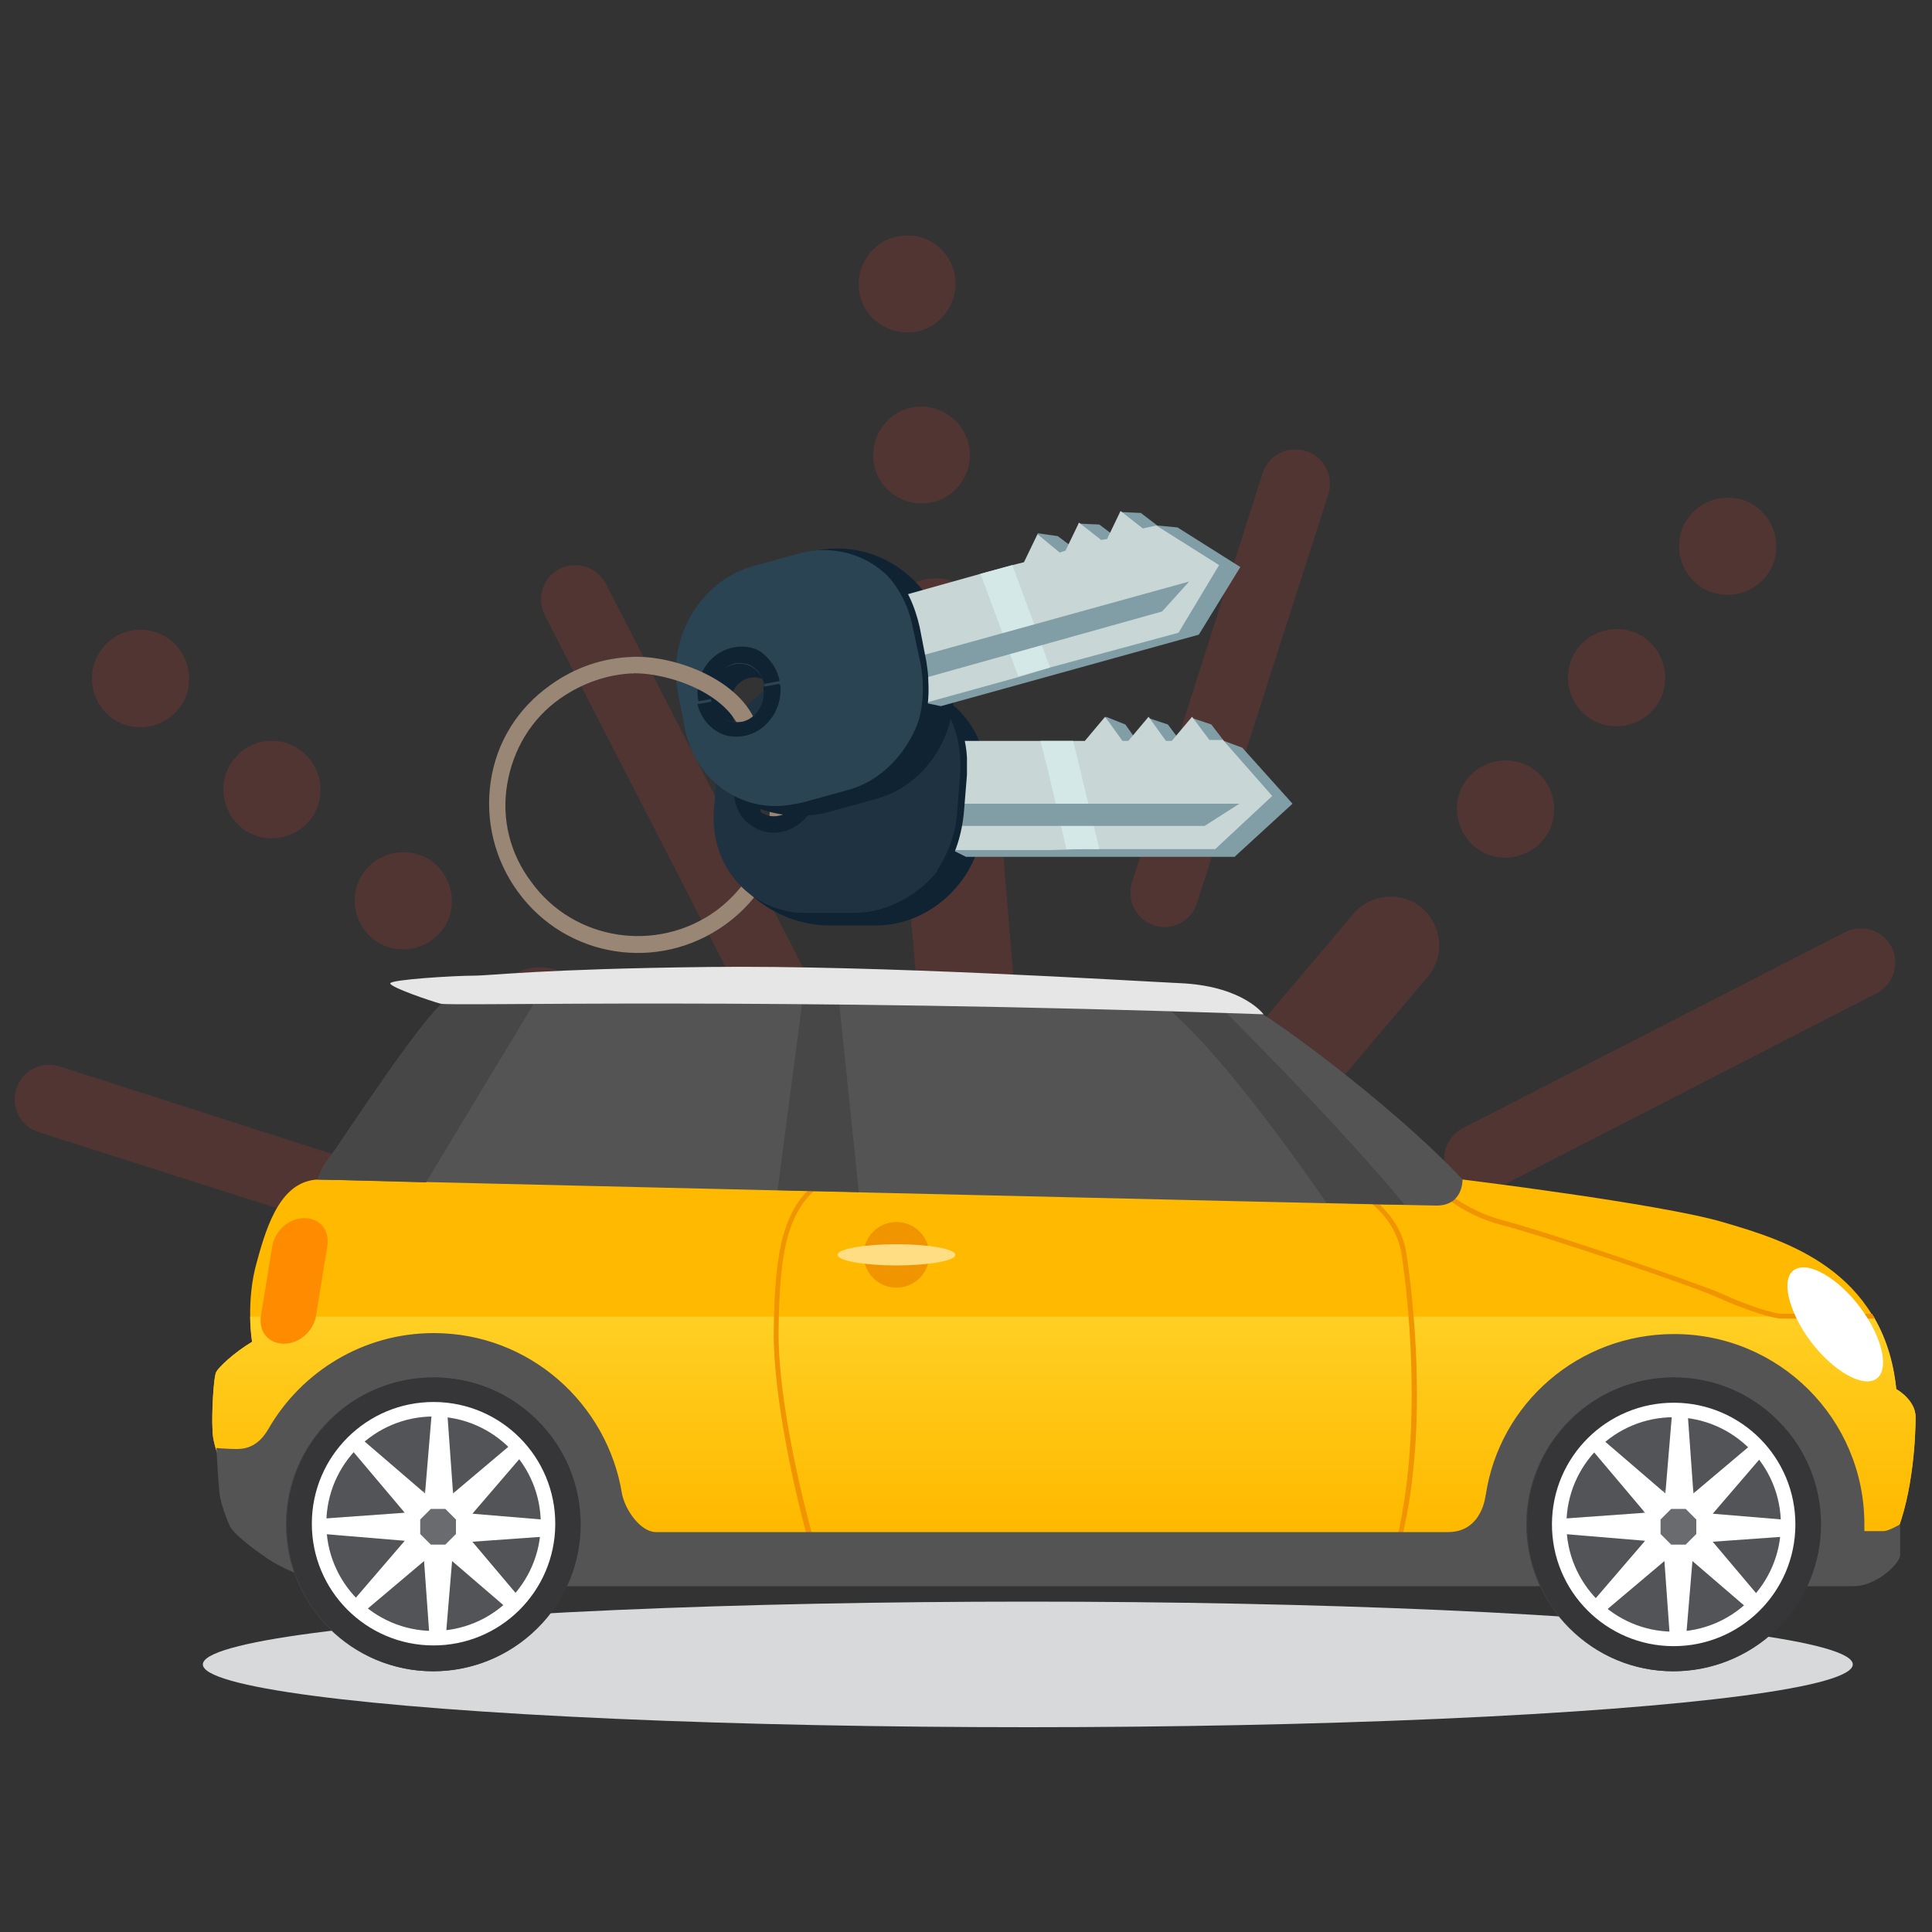 <?xml version="1.0" encoding="utf-8"?>
<!-- Generator: Adobe Illustrator 21.0.2, SVG Export Plug-In . SVG Version: 6.00 Build 0)  -->
<svg version="1.1" id="Calque_1" xmlns="http://www.w3.org/2000/svg" xmlns:xlink="http://www.w3.org/1999/xlink" x="0px" y="0px"
	 viewBox="0 0 200 200" style="enable-background:new 0 0 200 200;" xml:space="preserve">
<rect x="0" y="0" width="200" height="200" fill="#333333" stroke="none"/>
<style type="text/css">
	.st0{fill:none;}
	.st1{opacity:0.16;}
	.st2{fill:#EF4136;}
	.st3{fill:#D8D9DA;}
	.st4{fill:#FFBA00;}
	.st5{fill:url(#SVGID_1_);}
	.st6{fill:#F09400;}
	.st7{fill:#545454;}
	.st8{fill:#404040;}
	.st9{fill:#EEEEEE;}
	.st10{fill:#FFFFFF;}
	.st11{fill:#474747;}
	.st12{fill:#E6E6E6;}
	.st13{fill:#FFDD82;}
	.st14{fill:#FF8B00;}
	.st15{fill-rule:evenodd;clip-rule:evenodd;fill:#363638;}
	.st16{fill-rule:evenodd;clip-rule:evenodd;fill:#FFFFFF;}
	.st17{fill-rule:evenodd;clip-rule:evenodd;fill:#525458;}
	.st18{fill-rule:evenodd;clip-rule:evenodd;fill:#696B6F;}
	.st19{fill:#998675;}
	.st20{fill:#102333;}
	.st21{fill:#819DA5;}
	.st22{fill:#C8D6D6;}
	.st23{fill:#D4E8E7;}
	.st24{fill:#1F3242;}
	.st25{fill:#2B4454;}
</style>
<circle class="st0" cx="100.1" cy="100" r="100"/>
<g>
	<g class="st1">
		<g>
			<path class="st2" d="M97.9,78.2L97.9,78.2c-2.8,0.2-4.8,2.7-4.6,5.4L95,103c0.2,2.8,2.7,4.8,5.4,4.6l0,0c2.8-0.2,4.8-2.7,4.6-5.4
				l-1.6-19.3C103.1,80.1,100.7,78,97.9,78.2z"/>
			<path class="st2" d="M96.4,59.9L96.4,59.9c-2.8,0.2-4.8,2.7-4.6,5.4l0,0c0.2,2.8,2.7,4.8,5.4,4.6l0,0c2.8-0.2,4.8-2.7,4.6-5.4
				l0,0C101.6,61.7,99.2,59.6,96.4,59.9z"/>
			<path class="st2" d="M95,42.1L95,42.1c-2.8,0.2-4.8,2.7-4.6,5.4l0,0c0.2,2.8,2.7,4.8,5.4,4.6l0,0c2.8-0.2,4.8-2.7,4.6-5.4l0,0
				C100.1,43.9,97.7,41.9,95,42.1z"/>
			<path class="st2" d="M93.5,24.4L93.5,24.4c-2.8,0.2-4.8,2.7-4.6,5.4l0,0c0.2,2.8,2.7,4.8,5.4,4.6l0,0c2.8-0.2,4.8-2.7,4.6-5.4
				l0,0C98.7,26.2,96.2,24.1,93.5,24.4z"/>
		</g>
		<g>
			<path class="st2" d="M52,101.9L52,101.9c-1.8,2.1-1.5,5.3,0.6,7.1l14.8,12.5c2.1,1.8,5.3,1.5,7.1-0.6l0,0
				c1.8-2.1,1.5-5.3-0.6-7.1l-14.8-12.5C57,99.5,53.8,99.8,52,101.9z"/>
			<path class="st2" d="M37.9,90L37.9,90c-1.8,2.1-1.5,5.3,0.6,7.1l0,0c2.1,1.8,5.3,1.5,7.1-0.6l0,0c1.8-2.1,1.5-5.3-0.6-7.1l0,0
				C42.9,87.6,39.7,87.9,37.9,90z"/>
			<path class="st2" d="M24.3,78.5L24.3,78.5c-1.8,2.1-1.5,5.3,0.6,7.1l0,0c2.1,1.8,5.3,1.5,7.1-0.6l0,0c1.8-2.1,1.5-5.3-0.6-7.1
				l0,0C29.3,76.1,26.1,76.3,24.3,78.5z"/>
			<path class="st2" d="M10.7,67L10.7,67c-1.8,2.1-1.5,5.3,0.6,7.1l0,0c2.1,1.8,5.3,1.5,7.1-0.6l0,0c1.8-2.1,1.5-5.3-0.6-7.1l0,0
				C15.7,64.6,12.5,64.8,10.7,67z"/>
		</g>
		<g>
			<path class="st2" d="M147.2,94L147.2,94c-2.1-1.8-5.3-1.5-7.1,0.6l-12.5,14.8c-1.8,2.1-1.5,5.3,0.6,7.1l0,0
				c2.1,1.8,5.3,1.5,7.1-0.6l12.5-14.8C149.6,99,149.3,95.8,147.2,94z"/>
			<path class="st2" d="M159.1,79.9L159.1,79.9c-2.1-1.8-5.3-1.5-7.1,0.6l0,0c-1.8,2.1-1.5,5.3,0.6,7.1l0,0c2.1,1.8,5.3,1.5,7.1-0.6
				l0,0C161.5,84.9,161.2,81.7,159.1,79.9z"/>
			<path class="st2" d="M170.6,66.3L170.6,66.3c-2.1-1.8-5.3-1.5-7.1,0.6l0,0c-1.8,2.1-1.5,5.3,0.6,7.1l0,0c2.1,1.8,5.3,1.5,7.1-0.6
				l0,0C173,71.3,172.7,68.1,170.6,66.3z"/>
			<path class="st2" d="M182.1,52.7L182.1,52.7c-2.1-1.8-5.3-1.5-7.1,0.6l0,0c-1.8,2.1-1.5,5.3,0.6,7.1l0,0c2.1,1.8,5.3,1.5,7.1-0.6
				l0,0C184.5,57.7,184.2,54.5,182.1,52.7z"/>
		</g>
		<path class="st2" d="M81.5,104.7L81.5,104.7c-1.8,0.9-3.9,0.2-4.8-1.5L56.4,63.7c-0.9-1.8-0.2-3.9,1.5-4.8l0,0
			c1.8-0.9,3.9-0.2,4.8,1.5l20.3,39.5C84,101.7,83.3,103.8,81.5,104.7z"/>
		<path class="st2" d="M50.8,128.4L50.8,128.4c-0.6,1.9-2.6,2.9-4.5,2.3L4,117.2c-1.9-0.6-2.9-2.6-2.3-4.5l0,0
			c0.6-1.9,2.6-2.9,4.5-2.3l42.3,13.6C50.4,124.5,51.4,126.5,50.8,128.4z"/>
		<path class="st2" d="M149.9,121.6L149.9,121.6c-0.9-1.8-0.2-3.9,1.5-4.8L191,96.5c1.8-0.9,3.9-0.2,4.8,1.5l0,0
			c0.9,1.8,0.2,3.9-1.5,4.8l-39.5,20.3C153,124.1,150.8,123.4,149.9,121.6z"/>
		<path class="st2" d="M119.5,95.8L119.5,95.8c-1.9-0.6-2.9-2.6-2.3-4.5L130.7,49c0.6-1.9,2.6-2.9,4.5-2.3l0,0
			c1.9,0.6,2.9,2.6,2.3,4.5l-13.6,42.3C123.3,95.4,121.3,96.4,119.5,95.8z"/>
	</g>
	<ellipse class="st3" cx="106.4" cy="172.3" rx="85.4" ry="6.5"/>
	<g>
		<g>
			<path class="st4" d="M151.4,122.1c0,0,20.4,2.5,26.9,4.4c6.5,1.9,16.6,4.9,18,17.3c0,0,2,1.1,2,2.9c0,1.7-0.2,7.8-2.1,12.3h-165
				l-8.4-7.8c0,0-0.8-1.7-0.8-3.2c-0.1-1.5,0.1-5.6,0.4-6c0.2-0.4,1.7-1.9,3.7-3.1c0,0-0.7-4.2,0.5-8.3c1.1-4.1,2.6-8.4,6.4-8.5
				H151.4z"/>
			
				<linearGradient id="SVGID_1_" gradientUnits="userSpaceOnUse" x1="-480.889" y1="131.985" x2="-480.889" y2="157.467" gradientTransform="matrix(-1 0 0 1 -370.756 0)">
				<stop  offset="0" style="stop-color:#FFD42B"/>
				<stop  offset="1" style="stop-color:#FFBA00"/>
			</linearGradient>
			<path class="st5" d="M193.9,136.2c1.2,2,2.1,4.5,2.4,7.6c0,0,2,1.1,2,2.9c0,1.7-0.2,7.8-2.1,12.3h-165l-8.4-7.8
				c0,0-0.8-1.7-0.8-3.2c-0.1-1.5,0.1-5.6,0.4-6c0.2-0.4,1.7-1.9,3.7-3.1c0,0-0.2-1-0.2-2.6H193.9z"/>
			<g>
				<path class="st6" d="M193.8,136c0.1,0.2,0.2,0.3,0.3,0.5h-9.7c-0.9,0-4-1-6.4-2.1c-2.5-1.2-18.3-6.5-22.6-7.6
					c-3.5-0.9-6.3-3-7.7-4.7h0.6c1.5,1.6,4.2,3.4,7.2,4.2c4.3,1.1,20.2,6.5,22.7,7.6c2.5,1.2,5.5,2.1,6.2,2.1H193.8z"/>
				<path class="st6" d="M83.5,158.9c-1-3.7-3.5-14.1-3.4-21.2c0.1-8.1,0.9-12.9,4.9-15.6h0.9c-4.4,2.5-5.2,7.3-5.3,15.6
					c-0.1,7.1,2.5,17.7,3.5,21.2H83.5z"/>
				<path class="st6" d="M145.1,129.9c-0.7-4.5-4.8-6.8-7.4-7.8h1.2c2.6,1.2,6.1,3.6,6.7,7.7c0.6,4,2.3,17.6-0.4,29.1h-0.5
					C147.3,147.4,145.7,133.9,145.1,129.9z"/>
			</g>
			<path class="st7" d="M24.4,150c0.7,0,2.2,0,3.4-2.1l0,0c3.4-5.9,9.8-9.9,17.1-9.9c9.9,0,18,7.3,19.5,16.7l0,0
				c0.4,1.8,2,3.9,3.5,3.9s78.3,0,82,0c3.6,0,3.9-3.9,3.9-3.9l0,0.1c1.4-9.5,9.6-16.7,19.5-16.7c10.9,0,19.7,8.8,19.7,19.7
				c0,0.2,0,0.5,0,0.7c0.8,0,1.7,0,2,0c0.5,0,1.7-0.7,1.7-0.7s0,2.4,0,3.2s-2.4,3.2-4.8,3.2h-0.6h-34.8h-1.9H63.5h-3.4H34.7
				c0,0-4.7-1.1-7.5-3.2v0c0,0-2.8-1.9-3.4-3c-0.5-1.1-1.1-2.9-1.1-3.7c-0.1-0.8-0.3-4.4-0.3-4.4S23.6,150,24.4,150z"/>
			<g>
				<circle class="st8" cx="173.2" cy="157.8" r="15.2"/>
				<circle class="st9" cx="173.2" cy="157.8" r="10.4"/>
				<circle class="st8" cx="44.8" cy="157.8" r="15.2"/>
				<circle class="st9" cx="44.8" cy="157.8" r="10.4"/>
			</g>
			<path class="st10" d="M186.3,137.1c1.8,3.3,5,5.9,7,5.9c2,0,2.2-2.6,0.4-5.9c-1.8-3.3-5-5.9-7-5.9
				C184.6,131.2,184.5,133.8,186.3,137.1z"/>
			<path class="st7" d="M151.4,122.1c0,0,0.1,2.7-2.7,2.7c-2.8,0-115.8-2.7-115.8-2.7s0.2-1,1.3-2.4c1.1-1.4,10.4-15.9,12.4-16.4
				c2.1-0.5,32.7-1.4,40.6-1.4s38.8,1,40.9,1.6S144,114.2,151.4,122.1z"/>
			<g>
				<path class="st11" d="M80.5,123.2l2.7-20.6l3.6,0.5l2.1,20.3C86.1,123.3,83.3,123.3,80.5,123.2z"/>
				<path class="st11" d="M137.3,124.5c-3.1-4.5-12-17.1-17.7-21.1l6.5,0.6c0,0,12.2,12.1,19.3,20.7
					C143.4,124.7,140.7,124.6,137.3,124.5z"/>
				<path class="st11" d="M34.2,119.7c1.1-1.4,10.4-15.9,12.4-16.4c0.6-0.1,3.5-0.3,7.5-0.5l1.7,0.2l-11.7,19.4
					c-6.9-0.2-11.2-0.3-11.2-0.3S33.1,121.1,34.2,119.7z"/>
			</g>
			<path class="st12" d="M130.8,105c0,0-2-2.8-8.2-3.2c-6.2-0.3-31.7-1.9-49.2-1.7c-17.5,0.2-22.5,0.9-24.4,0.9s-8.6,0.4-8.6,0.8
				c0,0.4,4.1,1.8,5.2,2.1C46.8,104.2,79.4,103.2,130.8,105z"/>
			<circle class="st6" cx="92.8" cy="129.9" r="3.4"/>
			<ellipse class="st13" cx="92.8" cy="129.9" rx="6.1" ry="1.1"/>
			<path class="st14" d="M27,136.3c-0.2,1.6,0.8,2.8,2.4,2.8l0,0c1.6,0,3-1.3,3.3-2.8l1.2-7.4c0.2-1.6-0.8-2.8-2.4-2.8l0,0
				c-1.6,0-3,1.3-3.3,2.8L27,136.3z"/>
		</g>
		<g>
			<path class="st15" d="M55.6,168.6c6-5.9,6-15.6,0.1-21.5c-5.9-6-15.6-6-21.5-0.1c-6,5.9-6,15.6-0.1,21.5
				C40,174.5,49.6,174.5,55.6,168.6L55.6,168.6z M37,149.9c4.4-4.3,11.4-4.3,15.7,0.1c4.3,4.4,4.3,11.4-0.1,15.7
				c-4.4,4.3-11.4,4.3-15.7-0.1l0,0C32.7,161.2,32.7,154.2,37,149.9z"/>
			
				<ellipse transform="matrix(4.628499e-03 -1 1 4.628499e-03 -113.127 201.904)" class="st16" cx="44.9" cy="157.8" rx="12.6" ry="12.6"/>
			
				<ellipse transform="matrix(4.644008e-03 -1 1 4.644008e-03 -113.128 201.902)" class="st17" cx="44.9" cy="157.8" rx="11.1" ry="11.1"/>
			
				<ellipse transform="matrix(0.71 -0.704 0.704 0.71 -98.088 77.703)" class="st18" cx="45.4" cy="158" rx="3.9" ry="3.9"/>
			<path class="st16" d="M46.1,170l-1.6,0l-0.6-8.4l-6.4,5.4l-1.1-1.1l5.5-6.4l-8.4-0.7l0-1.6l8.4-0.6l-5.4-6.4l1.1-1.1l6.4,5.5
				l0.7-8.4l1.6,0l0.6,8.4l6.4-5.4l1.1,1.1l-5.5,6.4l8.4,0.7l0,1.6l-8.4,0.6l5.4,6.4l-1.1,1.1l-6.4-5.5L46.1,170L46.1,170z
				 M47.2,158.8l0-1.5l-1.1-1.1l-1.5,0l-1.1,1.1l0,1.5l1.1,1.1l1.5,0L47.2,158.8z"/>
		</g>
		<g>
			<path class="st15" d="M184,168.6c6-5.9,6-15.6,0.1-21.5c-5.9-6-15.6-6-21.5-0.1c-6,5.9-6,15.6-0.1,21.5
				C168.3,174.5,178,174.5,184,168.6L184,168.6z M165.4,149.9c4.4-4.3,11.4-4.3,15.7,0.1c4.3,4.4,4.3,11.4-0.1,15.7
				c-4.4,4.3-11.4,4.3-15.7-0.1l0,0C161,161.2,161.1,154.2,165.4,149.9z"/>
			
				<ellipse transform="matrix(4.628499e-03 -1 1 4.628499e-03 14.656 330.279)" class="st16" cx="173.2" cy="157.8" rx="12.6" ry="12.6"/>
			
				<ellipse transform="matrix(4.644008e-03 -1 1 4.644008e-03 14.653 330.277)" class="st17" cx="173.2" cy="157.8" rx="11.1" ry="11.1"/>
			
				<ellipse transform="matrix(0.71 -0.704 0.704 0.71 -60.911 168.054)" class="st18" cx="173.8" cy="158" rx="3.9" ry="3.9"/>
			<path class="st16" d="M174.5,170l-1.6,0l-0.6-8.4l-6.4,5.4l-1.1-1.1l5.5-6.4l-8.4-0.7l0-1.6l8.4-0.6l-5.4-6.4l1.1-1.1l6.4,5.5
				l0.7-8.4l1.6,0l0.6,8.4l6.4-5.4l1.1,1.1l-5.5,6.4l8.4,0.7l0,1.6l-8.4,0.6l5.4,6.4l-1.1,1.1l-6.4-5.5L174.5,170L174.5,170z
				 M175.6,158.8l0-1.5l-1.1-1.1l-1.5,0l-1.1,1.1l0,1.5l1.1,1.1l1.5,0L175.6,158.8z"/>
		</g>
	</g>
	<g>
		<path class="st19" d="M81.4,82.4c0.3,5.2-2,10.2-6.3,13.3c-6.9,5-16.5,3.5-21.5-3.4c-2.4-3.3-3.4-7.4-2.8-11.4
			c0.6-4.1,2.8-7.6,6.2-10c2.5-1.8,5.4-2.8,8.5-2.9l0.1,1.7c-2.7,0.1-5.3,1-7.6,2.6c-3,2.1-4.9,5.3-5.5,8.9
			c-0.6,3.6,0.3,7.2,2.5,10.1c4.4,6.1,13,7.4,19.1,3c4.2-3.1,6.3-8.2,5.4-13.4l1.7-0.3C81.3,81.2,81.3,81.8,81.4,82.4z"/>
		<path class="st20" d="M85.8,95.8l4.9,0c5.7,0,10.7-4.8,11.1-10.7l0.3-3.7c0.4-5.9-3.9-10.6-9.6-10.6l-4.9,0
			c-5.7,0-10.7,4.8-11.1,10.7l-1.9,3.9C74.2,91.2,80.1,95.8,85.8,95.8z M78.7,83.1c0.3-3.9,5.2-3.9,4.9,0
			C83.3,86.9,78.4,86.9,78.7,83.1z"/>
		<polygon class="st21" points="90,77.4 114.3,77.4 114.5,74.2 116.5,75 118.2,77.4 118.8,77.4 118.8,74.3 120.9,75 122.7,77.4 
			123.3,77.4 123.3,74.3 125.4,75 126.7,76.7 128.6,77.4 133.8,83.2 127.8,88.7 100,88.7 97.8,87.6 		"/>
		<polygon class="st22" points="125.2,76.6 126.6,76.6 131.7,82.4 125.8,87.9 112,87.9 108.6,88 87.2,88 88,76.7 107.7,76.7 
			111.1,76.7 112.3,76.7 114.4,74.2 116.2,76.7 116.8,76.7 118.9,74.2 120.7,76.7 121.3,76.7 123.4,74.2 		"/>
		<path class="st23" d="M111.1,76.7c0.9,3.7,1.8,7.5,2.7,11.2l-3.4,0c-0.9-3.7-1.7-7.5-2.7-11.2L111.1,76.7z"/>
		<polygon class="st21" points="128.3,83.2 124.7,85.5 88.4,85.5 88.6,83.2 		"/>
		<path class="st24" d="M90.2,69.5l-4.9,0c-5.7,0-10.7,4.8-11.1,10.7l-0.3,3.7c-0.4,5.7,3.6,10.3,9,10.6c0.2,0,0.4,0,0.6,0l4.9,0
			c2.8,0,5.4-1.2,7.4-3c2.1-1.9,3.5-4.6,3.7-7.6l0.3-3.7C100.2,74.3,95.9,69.5,90.2,69.5z M83.2,81.8c-0.3,3.9-6.1,3.9-5.8,0
			C77.6,78,83.4,78,83.2,81.8z"/>
		<path class="st20" d="M84.7,81.2c0,0.2,0,0.4,0,0.6L83,81.7c0.1-0.8-0.2-1.5-0.7-2c-0.5-0.5-1.1-0.8-1.8-0.8c-1.5,0-2.9,1.3-3,2.9
			l-1.6-0.1c0.2-2.4,2.2-4.4,4.6-4.4c1.2,0,2.2,0.5,3,1.3C84.2,79.3,84.6,80.2,84.7,81.2z"/>
		<path class="st20" d="M100.1,78.4c0,0.6,0,1.2,0,1.8l-0.3,3.7c-0.2,2.4-0.9,4.7-2.2,6.6L97,90.1c1.2-1.8,2-4,2.1-6.3l0.3-3.7
			c0.1-2.1-0.2-4.1-1.1-5.9L99,74C99.6,75.3,100,76.8,100.1,78.4z"/>
		<path class="st20" d="M84.7,81.8c-0.2,2.4-2.3,4.4-4.6,4.4c-1.2,0-2.2-0.5-3-1.3c-0.8-0.9-1.2-2-1.1-3.3l1.6,0.1
			c-0.1,0.8,0.2,1.5,0.7,2c0.5,0.5,1.1,0.8,1.8,0.8c1.5,0,2.9-1.3,3-2.9L84.7,81.8z"/>
		<path class="st20" d="M86,84l4.7-1.3c5.5-1.5,9-7.5,7.8-13.2l-0.7-3.6c-1.2-5.8-7.1-10.4-13.8-8.8L81,59.5
			c-5.5,1.5-9,7.5-7.8,13.2L72.3,77C73.5,82.8,80.5,85.6,86,84z M75.7,73.7c-0.8-3.8,4-5.1,4.7-1.3C81.2,76.2,76.4,77.5,75.7,73.7z"
			/>
		<polygon class="st21" points="84.7,64.9 108.1,58.4 107.4,55.2 109.5,55.5 111.9,57.3 112.4,57.2 111.6,54.2 113.8,54.3 
			116.2,56.1 116.7,56 115.9,53 118.1,53.1 119.8,54.4 121.9,54.6 128.4,58.7 124.1,65.7 97.4,73.1 95,72.6 		"/>
		<polygon class="st22" points="118.3,54.7 119.7,54.4 126.2,58.5 122,65.5 108.7,69.1 105.4,70.1 84.8,75.8 82.6,64.7 101.5,59.4 
			104.8,58.5 106,58.2 107.4,55.3 109.7,57.2 110.3,57 111.7,54.1 114,55.9 114.6,55.8 116,52.9 		"/>
		<path class="st23" d="M104.8,58.5c1.3,3.5,2.6,7.1,3.9,10.6l-3.3,0.9c-1.3-3.6-2.6-7.1-3.9-10.6L104.8,58.5z"/>
		<polygon class="st21" points="123.1,60.2 120.3,63.3 85.3,73.1 84.8,70.8 		"/>
		<path class="st25" d="M82.7,57.3L78,58.6c-5.5,1.5-9,7.5-7.8,13.2l0.7,3.6c1.1,5.6,6.2,9,11.5,7.8c0.2,0,0.4-0.1,0.6-0.1l4.7-1.3
			c2.7-0.7,4.9-2.6,6.3-4.9c1.5-2.4,2.1-5.4,1.5-8.3L94.8,65C93.6,59.2,88.2,55.8,82.7,57.3z M78.9,70.2c1.8,3.4-3.2,6.5-5,3
			C72.1,69.8,77.1,66.8,78.9,70.2z"/>
		<path class="st20" d="M80.7,70.5l-1.6,0.3c-0.2-0.8-0.6-1.4-1.2-1.8c-0.6-0.4-1.3-0.4-1.9-0.3c-1.5,0.4-2.4,2-2.1,3.6l-1.6,0.3
			c-0.5-2.4,1-4.9,3.3-5.5c1.1-0.3,2.3-0.2,3.2,0.4C79.8,68.3,80.5,69.3,80.7,70.5z"/>
		<path class="st20" d="M96.1,70.5c0.1,1.7-0.1,3.4-0.6,5l-0.6-0.2c0.7-2.1,0.8-4.4,0.4-6.6L94.5,65c-0.4-2.1-1.3-3.9-2.6-5.4
			l0.5-0.4c1.4,1.5,2.3,3.5,2.8,5.7l0.7,3.6C96,69.2,96.1,69.8,96.1,70.5z"/>
		<path class="st19" d="M78.4,75.2l-1.7,0.6c-1.3-4-7.5-6.2-11.3-6.1L65.4,68C69.7,67.8,76.8,70.3,78.4,75.2z"/>
		<path class="st20" d="M80.8,71.2c0.1,2.2-1.3,4.3-3.4,4.9c-1.1,0.3-2.3,0.2-3.2-0.4c-1-0.6-1.7-1.6-2-2.8l1.6-0.3
			c0.2,0.8,0.6,1.4,1.2,1.8c0.6,0.4,1.3,0.4,1.9,0.3c1.5-0.4,2.4-2,2.1-3.6l1.6-0.3C80.8,70.8,80.8,71,80.8,71.2z"/>
	</g>
</g>
</svg>
